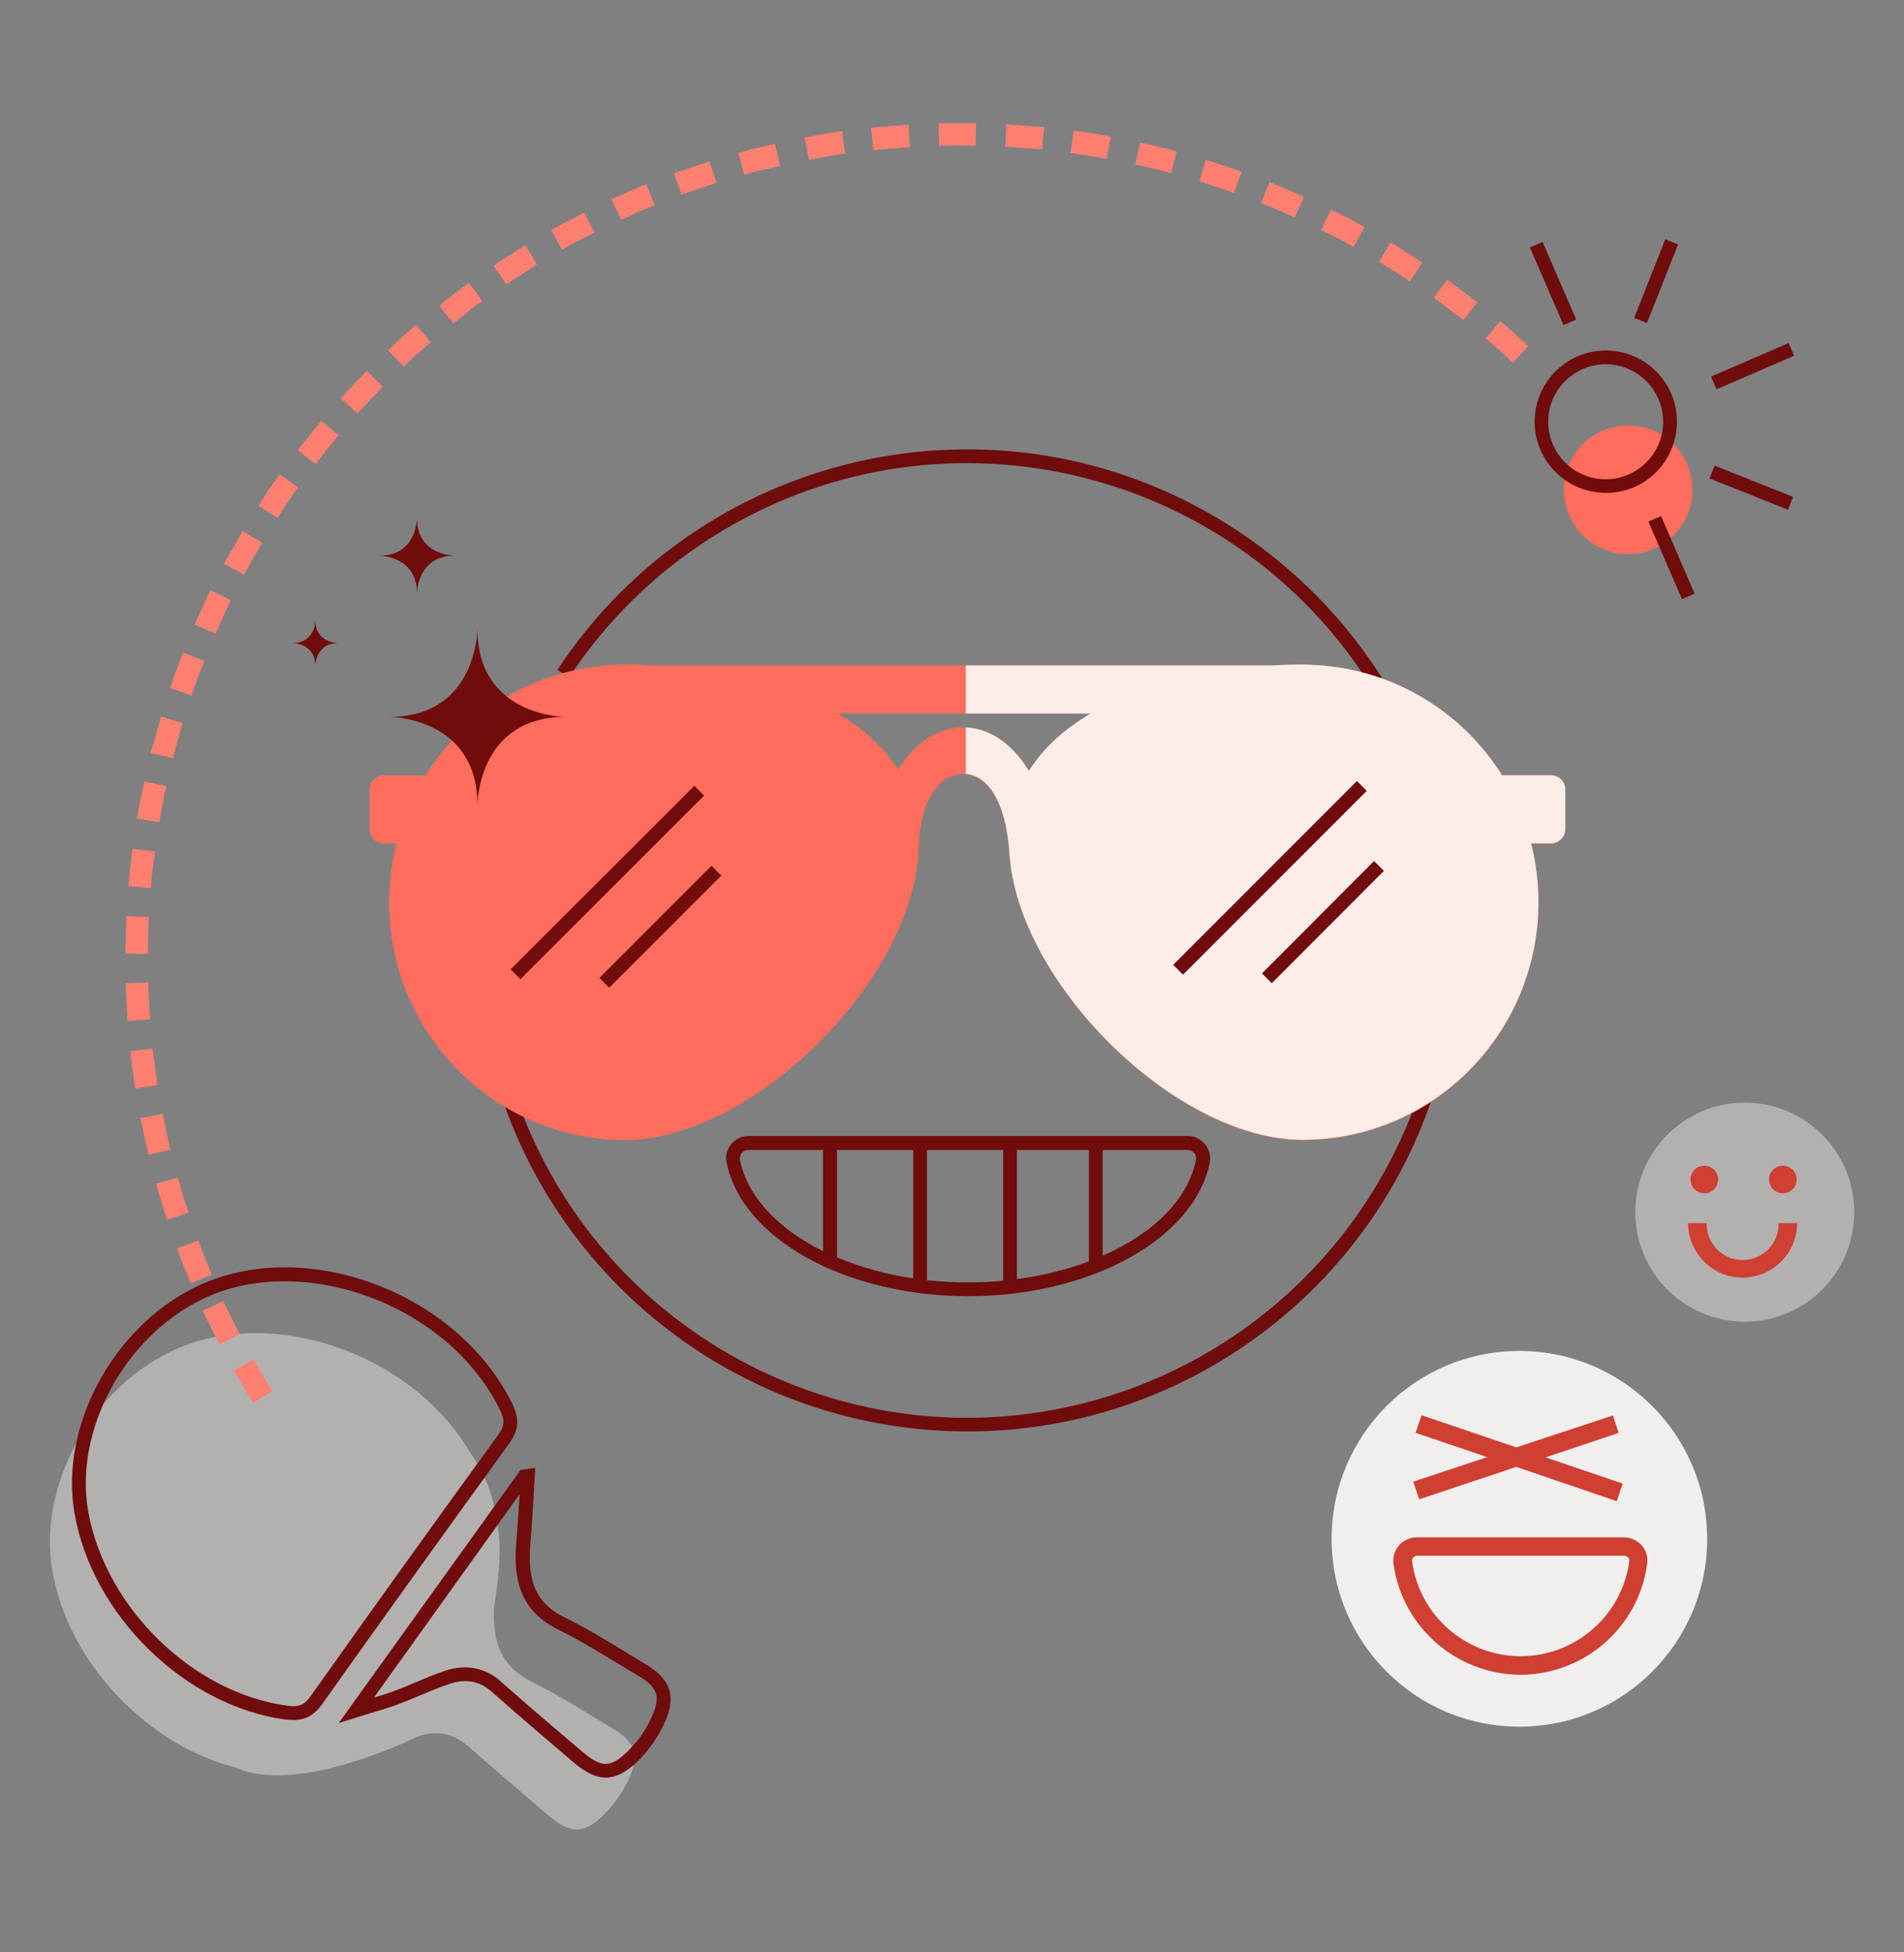 <?xml version="1.0" encoding="utf-8"?>
<!-- Generator: Adobe Illustrator 23.0.6, SVG Export Plug-In . SVG Version: 6.00 Build 0)  -->
<svg version="1.1" id="Layer_1" xmlns="http://www.w3.org/2000/svg" xmlns:xlink="http://www.w3.org/1999/xlink" x="0px" y="0px"
	 viewBox="0 0 800 820" style="enable-background:new 0 0 800 820;" xml:space="preserve">
<rect x="0" y="0" width="800" height="820" fill="#808080" stroke="none"/>
<style type="text/css">
	.st0{opacity:0.9;fill:#FCFBF9;enable-background:new    ;}
	.st1{fill:#CF3F32;}
	.st2{opacity:0.4;fill:#FCFBF9;enable-background:new    ;}
	.st3{fill:#700C0C;}
	.st4{fill-rule:evenodd;clip-rule:evenodd;fill:#FF8071;}
	.st5{fill:#FF6D5C;}
	.st6{fill:none;stroke:#700C0C;stroke-width:5.83;stroke-miterlimit:10;}
</style>
<title>MightyFun</title>
<g>
	<g id="Illustrations">
		<g id="Mighty_Fun">
			<g id="MF-Laughing_Face">
				<path class="st0" d="M638.4,567.4c-43.6,0-78.9,35.3-78.9,78.9s35.3,78.9,78.9,78.9s78.9-35.3,78.9-78.9
					C717.3,602.8,682,567.4,638.4,567.4z"/>
				<path class="st1" d="M638.9,703.4c-26.9-0.1-49.7-20-53.4-46.6c-0.4-2.8,0.5-5.6,2.3-7.7c1.9-2.2,4.6-3.4,7.5-3.4h87
					c2.9,0,5.6,1.2,7.5,3.4c1.9,2.1,2.7,4.9,2.3,7.7C688.5,683.4,665.8,703.3,638.9,703.4z M595.4,653.4c-0.6,0-1.2,0.3-1.6,0.8
					c-0.4,0.4-0.6,1-0.5,1.5c3.4,25.2,26.6,42.9,51.8,39.5c20.5-2.8,36.7-18.9,39.5-39.5c0.1-0.6-0.1-1.1-0.5-1.5
					c-0.4-0.5-1-0.8-1.6-0.8H595.4z"/>
				<polygon class="st1" points="681.8,623.1 649.4,612.1 680.1,601.8 677.7,594.5 637.1,607.9 597.3,594.4 594.8,601.8 624.9,612 
					593.8,622.3 596.3,629.7 637.1,616.1 679.3,630.5 				"/>
			</g>
			<g id="MF-Lil_Tiny_Face">
				<path class="st2" d="M733.1,463.1c-25.4,0-46,20.6-46,46s20.6,46,46,46s46-20.6,46-46l0,0C779.1,483.7,758.5,463.1,733.1,463.1z
					"/>
				<circle class="st1" cx="716.1" cy="495.4" r="5.8"/>
				<circle class="st1" cx="749.1" cy="495.4" r="5.8"/>
				<path class="st1" d="M732.2,536.6c-12.7,0-22.9-10.3-22.9-22.9h7.8c-0.2,8.4,6.4,15.3,14.7,15.5c8.4,0.2,15.3-6.4,15.5-14.7
					c0-0.3,0-0.5,0-0.8h7.8C755.1,526.3,744.8,536.6,732.2,536.6z"/>
			</g>
			<path id="MF-Paddle_Shadow" class="st2" d="M22,659.7c-6.1-35,15.5-75.3,49.3-91.8c41.5-20.4,100.9,0,125.8,41.4
				c8.5,12.6,10.6,20.8,12.5,35.2c0.6,4.2,0.5,16.3-2,30.2c-0.7,13.4,1.9,24.8,16.1,31.8c11.6,5.7,22.5,12.8,33.6,19.4
				c9,5.3,11.5,10.7,7.4,20.2c-2.7,6.2-6.6,11.8-11.4,16.5c-8.2,7.9-13.8,7.5-22.5,0.2c-11.6-9.8-23-19.7-34.4-29.6
				c-6.3-5.5-13.4-6.4-20.9-3.9c-11.7,5.7-23.9,10.1-36.5,13.3c-0.5,0.2-1,0.3-1.5,0.5l0.1-0.1c-25.1,5.7-36.2,0.3-36.2,0.3l-1-0.6
				C62.6,733.8,28.7,698.7,22,659.7z"/>
			<g id="MF-Paddle">
				<path class="st3" d="M123.2,722.4c-1.1,0-2.2-0.1-3.3-0.2c-42.2-5.7-81.2-43.8-88.6-86.7l0,0c-6.3-36.2,16-77.9,50.8-94.9
					c45.1-22.1,109.8,1.7,133.1,48.9c3.1,6.3,2.8,11.2-1.2,16.7c-28.5,39.3-54.2,75.1-78.7,109.6C132,720.4,128.4,722.4,123.2,722.4
					z M37,634.5c7.1,40.5,43.8,76.5,83.7,81.9c4.9,0.7,7.2-0.3,9.8-4c24.5-34.5,50.2-70.4,78.8-109.7c2.7-3.7,2.9-6.3,0.7-10.7
					c-10.4-21.1-30.5-38.4-55.1-47.4s-50.2-8.6-70.2,1.2C52.1,561.8,31.2,600.8,37,634.5L37,634.5z"/>
				<path class="st3" d="M254.5,746.6c-4.1,0-8.4-2.1-13.4-6.3c-12.7-10.8-24-20.5-34.4-29.7c-5.2-4.6-11.1-5.7-18-3.3
					c-4,1.3-8,3-11.8,4.6c-3.1,1.3-6.2,2.6-9.4,3.8c-3.7,1.4-7.4,2.5-11.4,3.7c-1.8,0.5-3.6,1.1-5.5,1.7l-8.3,2.6l76.4-106.3
					l6.2-0.9l-0.2,3.6c-0.2,2.8-0.4,5.6-0.5,8.5c-0.4,6.2-0.7,12.6-1.3,18.9c-1.2,14.3,0.7,25.2,14.3,31.8c8.4,4.1,16.5,9,24.4,13.8
					c3.1,1.9,6.3,3.8,9.4,5.7c10.6,6.2,13.2,13.4,8.6,23.9c-2.8,6.5-6.9,12.4-12,17.4C262.9,744.4,258.8,746.6,254.5,746.6z
					 M195.4,700.3c5.6,0,11,2.2,15.1,6c10.4,9.2,21.7,18.9,34.4,29.6c7.8,6.6,11.6,6.6,18.6-0.1c4.6-4.4,8.2-9.7,10.7-15.5
					c3.4-7.9,2-11.8-6.2-16.6c-3.2-1.9-6.4-3.8-9.5-5.7c-7.8-4.7-15.8-9.6-24-13.6c-17.6-8.6-18.7-23.8-17.5-37.6
					c0.5-6.2,0.9-12.6,1.3-18.8v-0.4L157.1,713c2.9-0.9,5.6-1.7,8.3-2.7c3.1-1.1,6.2-2.4,9.2-3.7c4-1.7,8-3.4,12.2-4.8
					C189.6,700.8,192.5,700.3,195.4,700.3z"/>
			</g>
			<g id="MF-Circle_Top_Left">
				<polygon class="st4" points="80.2,539 88.9,535.3 86,528.2 84.6,524.6 83.3,521 74.4,524.3 75.7,528 77.2,531.7 				"/>
				<path class="st4" d="M92.3,564.7l8.4-4.4c-1.2-2.2-2.3-4.6-3.5-6.9s-2.3-4.6-3.4-6.9l-8.6,4c1.1,2.4,2.3,4.8,3.5,7.1
					S91,562.4,92.3,564.7z"/>
				<polygon class="st4" points="106.4,589.2 114.4,584.2 112.4,580.9 111.3,579.3 110.4,577.6 106.5,571 98.3,575.6 102.3,582.5 
					103.3,584.2 104.3,585.9 				"/>
				<path class="st4" d="M56.9,457.2l9.3-1.5c-0.5-2.5-0.7-5.1-1.1-7.6l-1-7.6l-9.4,1l1,7.8C56.1,452,56.4,454.6,56.9,457.2z"/>
				<path class="st4" d="M62.4,485l9.2-2.2c-1.3-5-2.2-10-3.3-15l-9.3,1.8C60.2,474.7,61.1,479.9,62.4,485z"/>
				<polygon class="st4" points="70.2,512.3 79.2,509.3 76.8,502 74.7,494.6 65.6,497.1 67.8,504.7 				"/>
				<path class="st4" d="M54,372.2l9.4,0.8c0.3-5.1,1-10.2,1.7-15.3l-9.4-1.2C55.1,361.7,54.3,366.9,54,372.2z"/>
				<polygon class="st4" points="52.7,400.5 62.1,400.6 62.5,385.2 53.1,384.7 				"/>
				<path class="st4" d="M53.6,428.8l9.4-0.7l-0.4-7.7c-0.1-2.6-0.3-5.1-0.3-7.7l-9.4,0.3c0,2.6,0.2,5.3,0.3,7.9L53.6,428.8z"/>
				<path class="st4" d="M71.5,289l9,3.1c0.8-2.4,1.6-4.9,2.5-7.3l2.8-7.2l-8.8-3.5l-2.9,7.4C73.2,284,72.4,286.5,71.5,289z"/>
				<path class="st4" d="M63.4,316.2l9.2,2.3c0.3-1.3,0.6-2.5,1-3.7l1-3.7l2.1-7.4l-9-2.7l-2.2,7.6l-1.1,3.8
					C64,313.6,63.6,314.8,63.4,316.2z"/>
				<path class="st4" d="M57.6,343.8l9.3,1.6l1.4-7.6L69,334c0.3-1.2,0.6-2.5,0.9-3.8l-9.2-2c-0.3,1.3-0.6,2.6-0.9,3.9L59,336
					L57.6,343.8z"/>
				<path class="st4" d="M108.6,212.4l8,5.1c1.4-2.2,2.7-4.3,4.2-6.5l4.4-6.3l-7.7-5.5l-4.6,6.5C111.5,208,110.1,210.2,108.6,212.4z
					"/>
				<path class="st4" d="M94.2,236.8l8.3,4.5c0.3-0.6,0.6-1.1,0.9-1.7l1-1.7l1.9-3.3l3.8-6.7l-8.1-4.9l-3.9,6.9l-2,3.4l-1,1.7
					C94.7,235.7,94.5,236.3,94.2,236.8z"/>
				<path class="st4" d="M81.8,262.3l8.7,3.8l3.2-7c1.1-2.3,2.1-4.7,3.3-7l-8.5-4.2c-1.3,2.3-2.3,4.8-3.4,7.1L81.8,262.3z"/>
				<path class="st4" d="M163.1,147.1l6.5,6.9l2.8-2.7c0.9-0.9,1.9-1.8,2.8-2.6l5.8-5l-6.2-7.2l-6,5.2c-1,0.9-2,1.8-2.9,2.7
					L163.1,147.1z"/>
				<path class="st4" d="M143.2,167.3l7,6.3c3.5-3.8,7.1-7.4,10.6-11.2l-6.7-6.6C150.4,159.7,146.7,163.4,143.2,167.3z"/>
				<path class="st4" d="M125.1,189.1l7.5,5.8l4.8-6.1l2.4-3c0.8-1,1.7-1.9,2.5-2.9l-7.2-6.1c-0.9,1-1.8,2-2.6,3l-2.4,3.1
					L125.1,189.1z"/>
				<path class="st4" d="M231.6,96.7l4.6,8.2c4.4-2.7,9-4.9,13.6-7.2l-4.3-8.4C240.9,91.7,236.1,94,231.6,96.7z"/>
				<polygon class="st4" points="207.4,111.5 212.7,119.4 225.6,111.1 220.7,103 				"/>
				<path class="st4" d="M184.6,128.4l5.9,7.4l6-4.8c1-0.8,2-1.6,3-2.4l3.1-2.2l-5.6-7.6L194,121c-1.1,0.8-2.1,1.6-3.1,2.4
					L184.6,128.4z"/>
				<polygon class="st4" points="310.2,64.3 312.7,73.4 316.4,72.3 318.3,71.8 320.2,71.4 327.7,69.7 325.6,60.4 317.9,62.2 
					315.9,62.7 314,63.2 				"/>
				<polygon class="st4" points="283.2,72.8 286.4,81.7 301,76.8 298.1,67.8 				"/>
				<path class="st4" d="M257,83.7l4,8.6c4.7-2.1,9.3-4.4,14.1-6.1l-3.6-8.8C266.6,79.2,261.9,81.6,257,83.7z"/>
				<path class="st4" d="M394.4,51.8l0.2,9.5l7.7-0.2c1.3-0.1,2.6,0,3.8,0l3.8,0.1l0.2-9.4l-4-0.1c-1.3,0-2.6-0.1-4,0L394.4,51.8z"
					/>
				<path class="st4" d="M366,53.7l1,9.4c1.3-0.2,2.5-0.3,3.8-0.4l3.8-0.3l7.7-0.6l-0.6-9.4l-7.9,0.6l-3.9,0.3
					C368.7,53.4,367.3,53.5,366,53.7z"/>
				<path class="st4" d="M338.1,57.8l1.8,9.3l7.6-1.4l3.8-0.7c1.3-0.2,2.5-0.3,3.8-0.5l-1.3-9.4c-1.3,0.2-2.6,0.3-3.9,0.5l-3.9,0.7
					L338.1,57.8z"/>
				<path class="st4" d="M479,59.9l-2,9.2c5,1.1,10,2.1,15,3.6l2.4-9.1C489.3,62.1,484.2,61.1,479,59.9z"/>
				<path class="st4" d="M451.1,54.9l-1.3,9.4l3.8,0.5c1.3,0.2,2.5,0.4,3.8,0.6l7.6,1.3l1.7-9.3l-7.8-1.4c-1.3-0.2-2.6-0.5-3.9-0.6
					L451.1,54.9z"/>
				<polygon class="st4" points="422.9,52.2 422.4,61.6 437.8,62.8 438.7,53.4 				"/>
				<path class="st4" d="M559.3,88.1l-4.2,8.5l6.9,3.4c2.3,1.2,4.5,2.5,6.7,3.7l4.6-8.3c-2.3-1.3-4.6-2.6-6.9-3.8L559.3,88.1z"/>
				<polygon class="st4" points="533.4,76.5 529.9,85.3 533.4,86.7 537,88.2 544,91.3 547.9,82.7 540.7,79.5 537,78 				"/>
				<polygon class="st4" points="506.7,67.1 503.9,76.1 518.5,81 521.7,72.1 				"/>
				<path class="st4" d="M630.3,134.9l-6.1,7.2c4,3.2,7.7,6.8,11.5,10.2l6.4-6.9C638.2,141.8,634.4,138.2,630.3,134.9z"/>
				<path class="st4" d="M608,117.4l-5.5,7.7c4.2,3,8.2,6.2,12.3,9.3l5.9-7.4C616.4,123.7,612.2,120.5,608,117.4z"/>
				<path class="st4" d="M584.3,101.8l-4.9,8.1l6.5,4.1c2.2,1.4,4.4,2.7,6.5,4.2l5.2-7.9c-2.1-1.5-4.4-2.9-6.7-4.3L584.3,101.8z"/>
			</g>
			<circle id="MF-Sun_Shadow" class="st5" cx="684.1" cy="205.7" r="27"/>
			<g id="MF-Sun">
				<path class="st3" d="M674.7,207c-16.5,0-29.9-13.4-29.9-29.9c0-16.5,13.4-29.9,29.9-29.9s29.9,13.4,29.9,29.9
					c0,3.8-0.7,7.5-2.1,11C698.1,199.6,687,207.1,674.7,207z M674.7,153c-13.3,0-24.2,10.8-24.2,24.1c0,13.3,10.8,24.2,24.1,24.2
					s24.2-10.8,24.2-24.1c0-9.9-6-18.8-15.2-22.5C680.8,153.6,677.8,153,674.7,153L674.7,153z"/>
				
					<rect x="699.3" y="216.4" transform="matrix(0.918 -0.397 0.397 0.918 -35.256 298.021)" class="st3" width="5.8" height="35.5"/>
				
					<rect x="718.5" y="150.9" transform="matrix(0.918 -0.397 0.397 0.918 -0.564 304.894)" class="st3" width="35.5" height="5.8"/>
				
					<rect x="732.7" y="186.9" transform="matrix(0.37 -0.929 0.929 0.37 273.548 812.478)" class="st3" width="5.8" height="35.5"/>
				
					<rect x="678.2" y="115.4" transform="matrix(0.368 -0.93 0.93 0.368 329.725 721.785)" class="st3" width="35.5" height="5.8"/>
				
					<rect x="649.5" y="101.3" transform="matrix(0.918 -0.397 0.397 0.918 6.37 268.787)" class="st3" width="5.8" height="35.5"/>
			</g>
			<g id="Face">
				<path class="st3" d="M406.3,601.2c-87.6-0.1-165.6-55.4-194.7-138l5.5-1.9c36.7,104.5,151.1,159.5,255.6,122.8
					c58.2-20.4,103.8-66.6,123.6-125l5.5,1.9C573.6,544.8,494.9,601.3,406.3,601.2z"/>
				<path class="st3" d="M575.7,287.7c-59.3-93.5-183.2-121.3-276.7-62c-23.9,15.1-44.3,35.2-59.9,58.8l-4.9-3.2
					c62.8-95.1,190.8-121.2,285.9-58.3c24.3,16.1,44.9,37.1,60.5,61.6L575.7,287.7z"/>
				<path class="st3" d="M506.3,480.6c-1.8-2.2-4.5-3.5-7.3-3.5H314.5c-2.8,0-5.5,1.3-7.3,3.5c-1.8,2.2-2.5,5-1.9,7.7
					c6.5,32,50.1,56.1,101.5,56.1s95-24.1,101.5-56.1C508.8,485.6,508.1,482.8,506.3,480.6z M457.5,483v46.8
					c-9.8,3.6-19.9,6.1-30.2,7.4V483H457.5z M383.7,483v53.9c-11-1.6-21.7-4.5-32-8.8V483H383.7z M310.9,487.2
					c-0.2-1,0.1-2.1,0.7-2.9c0.7-0.8,1.7-1.3,2.8-1.3h31.4v42.5C327.1,516.2,314.1,502.7,310.9,487.2L310.9,487.2z M389.5,537.7V483
					h32v54.9c-4.8,0.5-9.8,0.7-14.8,0.7C401,538.6,395.3,538.3,389.5,537.7z M502.5,487.2c-3.4,16.7-18.1,31-39.2,40.2V483H499
					c1.1,0,2.1,0.5,2.8,1.3C502.5,485.1,502.7,486.2,502.5,487.2L502.5,487.2z"/>
			</g>
			<g id="MF-Sunglasses">
				<path class="st5" d="M651.7,325.6h-20.6c-16.3-26.1-44-43.2-74.7-46v-0.1h-1c-2.7-0.2-5.4-0.4-8.1-0.4c-4.1,0-8.3,0.1-12.5,0.4
					H275.2c-4.2-0.2-8.4-0.4-12.6-0.4c-2.7,0-5.4,0.1-8.1,0.4h-0.9v0.1c-30.8,2.8-58.4,19.9-74.8,46.1h-17.5c-3.3,0-6,2.7-6,6v16.6
					c0,3.3,2.7,6,6,6h5.3c-2,8.1-3.1,16.3-3.1,24.7c0,55.1,44.4,99.8,99.1,99.8c52.6,0,118.2-64.4,123.1-118.3l0.2-0.1
					c0-1.6,0-3,0.1-4.5c0-0.2,0-0.4,0-0.6c1.2-23.5,11.2-30.2,18.6-30.2c7.7,0,17.3,6.8,19.5,32.8c2.9,54.5,69.7,121,123.2,121
					c54.7,0,99.1-44.7,99.1-99.8c0-8.3-1-16.6-3.1-24.7h8.3c3.3,0,6-2.7,6-6v-16.7C657.7,328.3,655,325.6,651.7,325.6z M404.7,305.5
					c-10.9,0-20.4,6.7-27.3,17.7c-6.1-9.5-14.9-17.3-25.5-23.5h106.4c-10.8,6.4-19.8,14.3-25.9,24.1
					C425.4,312.3,415.7,305.5,404.7,305.5L404.7,305.5z"/>
				<path class="st0" d="M651.7,325.6h-20.6c-16.3-26.1-44-43.2-74.7-46v-0.1h-1c-2.7-0.2-5.4-0.4-8.1-0.4c-4.1,0-8.3,0.1-12.5,0.4
					h-129v20.2h52.4c-10.8,6.4-19.8,14.3-25.9,24.1c-6.7-11-16-17.8-26.5-18.3V325c7.5,0.7,16.3,8.1,18.3,32.7
					c2.9,54.5,69.7,121,123.2,121c54.7,0,99.1-44.7,99.1-99.8c0-8.3-1-16.6-3.1-24.7h8.4c3.3,0,6-2.7,6-6v-16.7
					C657.7,328.3,655,325.6,651.7,325.6z"/>
			</g>
			<g id="MF-Sunglasses_Highlights">
				<line class="st6" x1="216.6" y1="409.2" x2="293.8" y2="332.1"/>
				<line class="st6" x1="301" y1="365.7" x2="253.9" y2="412.8"/>
				<line class="st6" x1="572.2" y1="330.1" x2="495" y2="407.3"/>
				<line class="st6" x1="579.4" y1="363.7" x2="532.3" y2="410.9"/>
			</g>
			<g id="Stars">
				<path class="st3" d="M200.6,338.1c0-37-37-37-37-37c37,0,37-37,37-37c0,37,37,37,37,37C200.6,301.1,200.6,338.1,200.6,338.1z"/>
				<path class="st3" d="M175.2,249.2c0-15.8-15.8-15.8-15.8-15.8c15.8,0,15.8-15.8,15.8-15.8c0,15.8,15.8,15.8,15.8,15.8
					C175.2,233.4,175.2,249.2,175.2,249.2z"/>
				<path class="st3" d="M132.5,279.7c0-9.6-9.6-9.6-9.6-9.6c9.6,0,9.6-9.6,9.6-9.6c0,9.6,9.6,9.6,9.6,9.6
					C132.5,270.1,132.5,279.7,132.5,279.7z"/>
			</g>
		</g>
	</g>
</g>
</svg>
